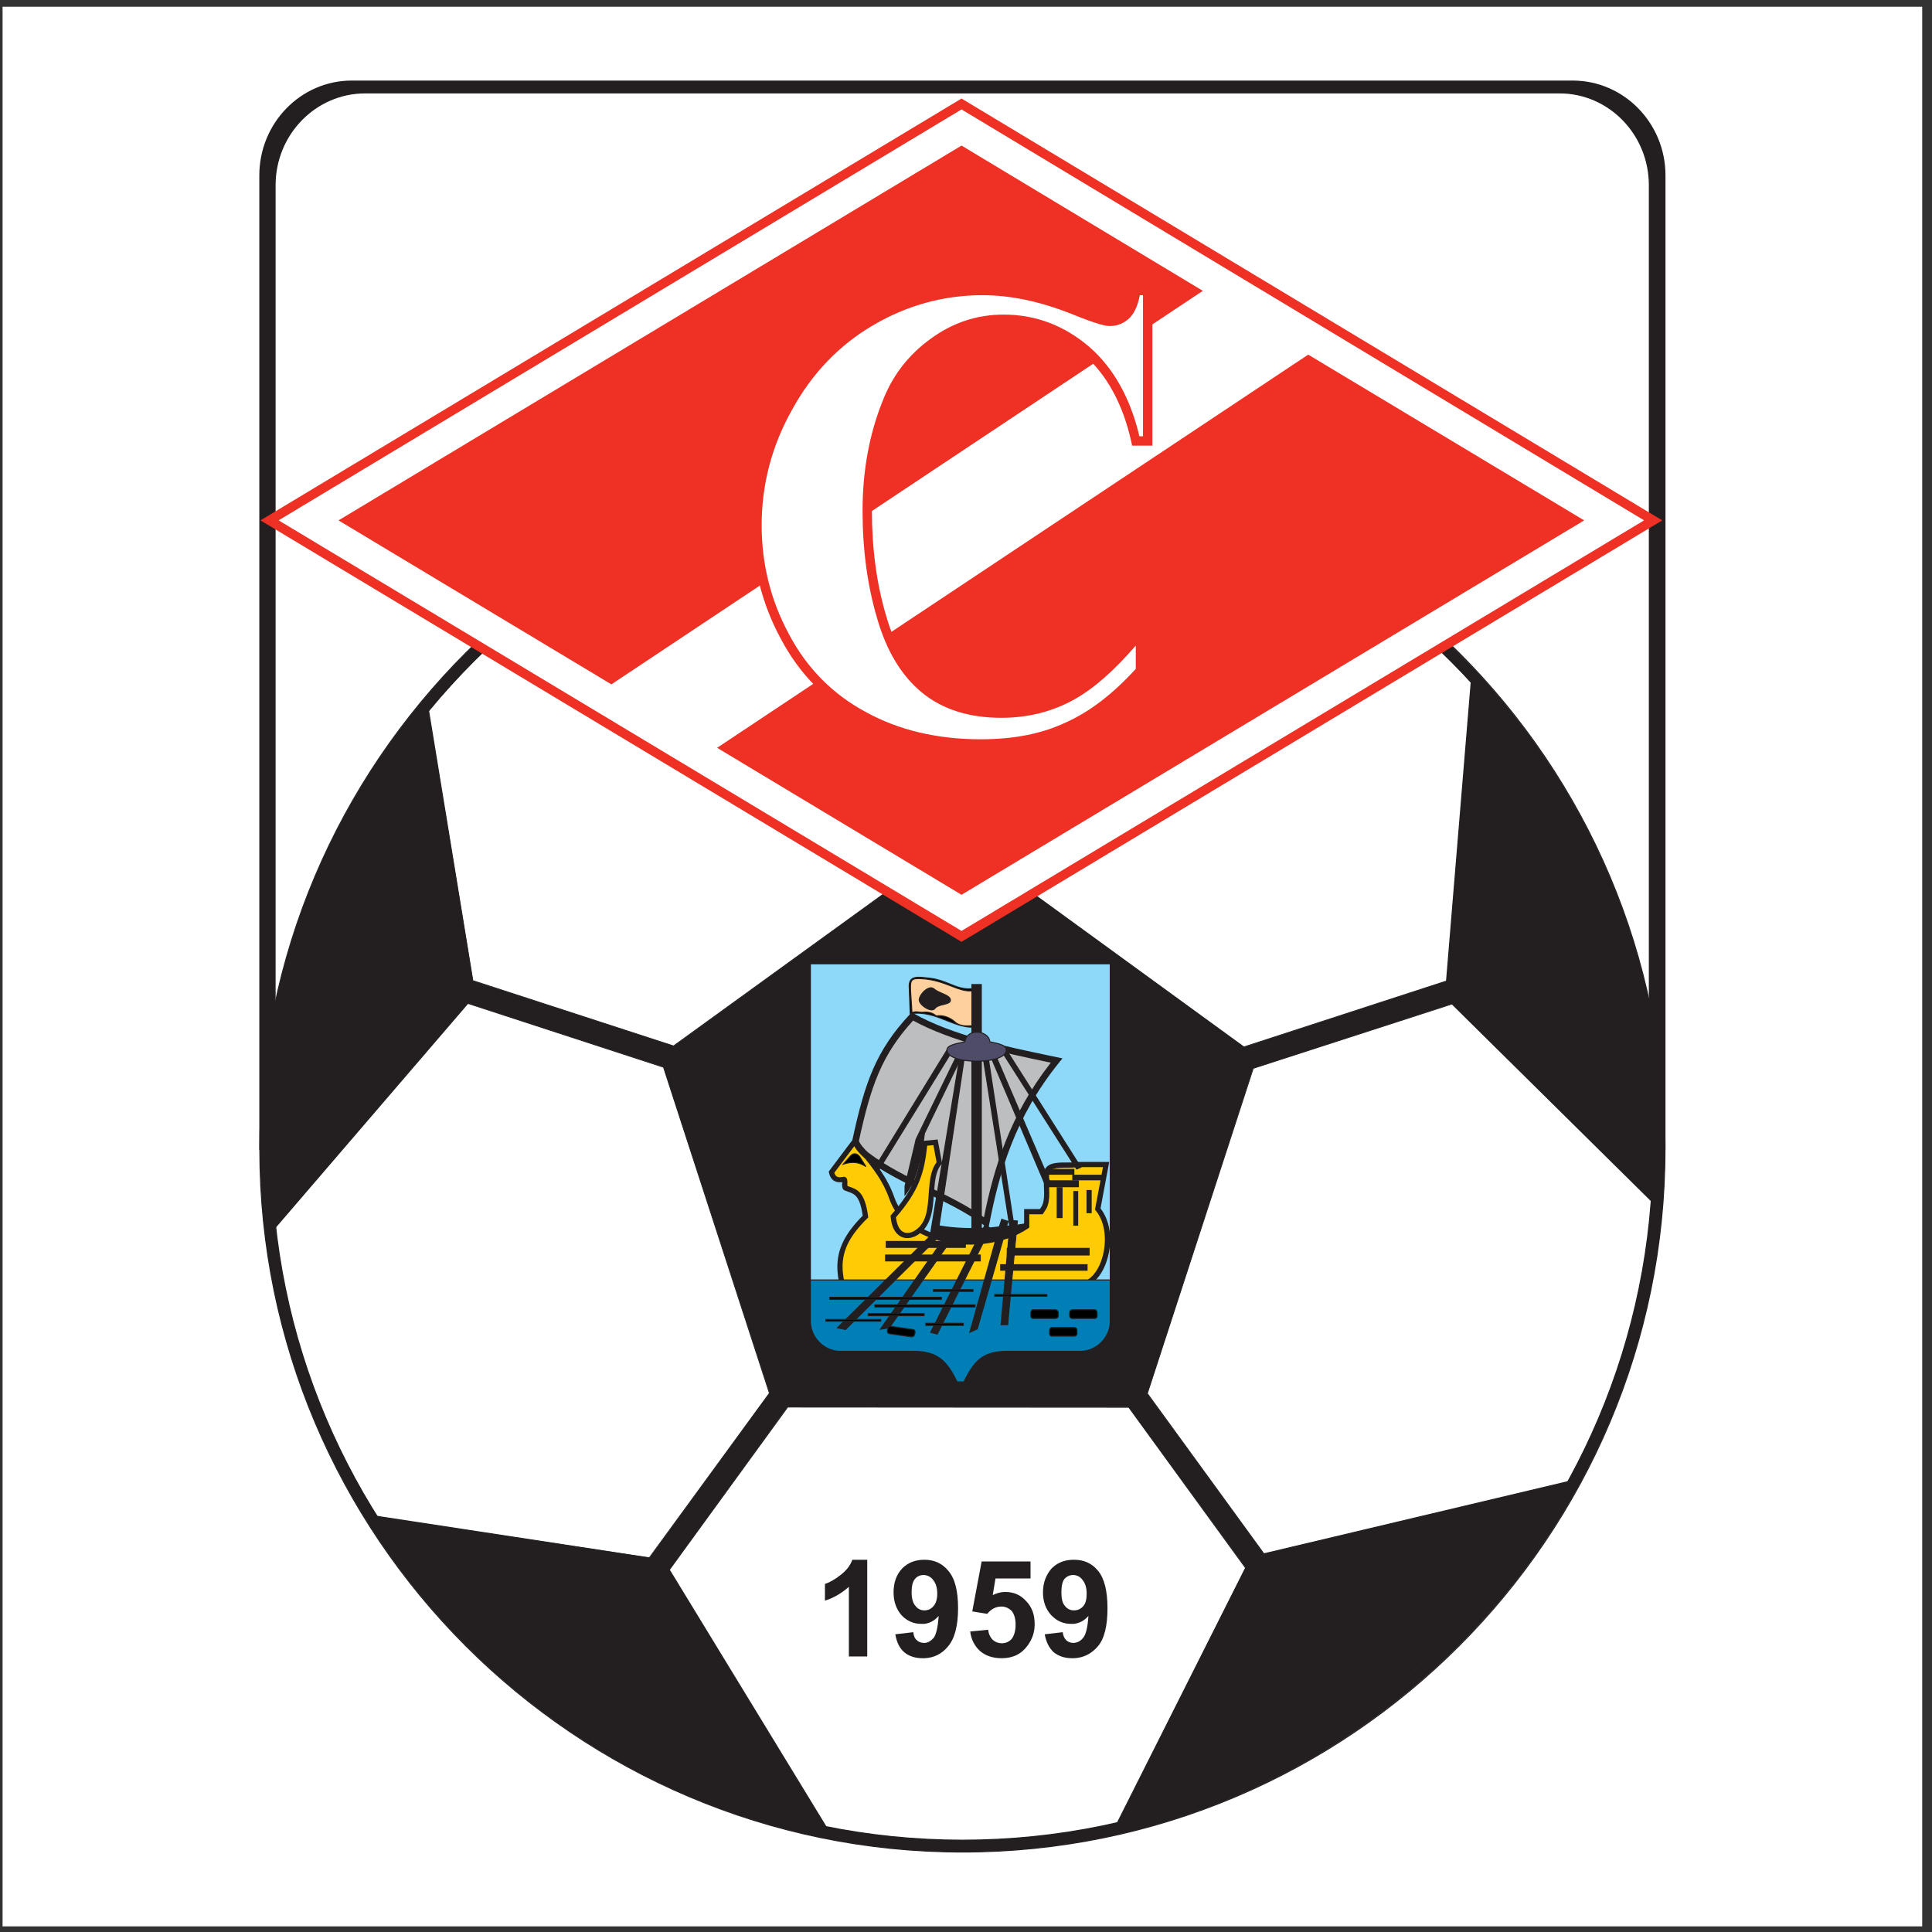<?xml version="1.0" encoding="UTF-8"?>
<svg xmlns="http://www.w3.org/2000/svg" xmlns:xlink="http://www.w3.org/1999/xlink" width="194pt" height="194pt" viewBox="0 0 194 194" version="1.1">
<rect x="0" y="0" width="194" height="194" fill="#333333" stroke="none"/>
<g id="surface1">
<path style=" stroke:none;fill-rule:evenodd;fill:rgb(100%,100%,100%);fill-opacity:1;" d="M 0.258 0.676 L 193.016 0.676 L 193.016 193.434 L 0.258 193.434 L 0.258 0.676 "/>
<path style=" stroke:none;fill-rule:evenodd;fill:rgb(13.699%,12.199%,12.5%);fill-opacity:1;" d="M 157.926 8.09 L 35.316 8.09 C 30.199 8.09 26.039 12.363 26.039 17.613 L 26.039 115.453 L 167.238 115.453 L 167.238 17.613 C 167.238 12.363 163.059 8.09 157.926 8.09 "/>
<path style=" stroke:none;fill-rule:evenodd;fill:rgb(100%,100%,100%);fill-opacity:1;" d="M 165.621 18.586 C 165.621 13.469 161.547 9.328 156.602 9.328 L 36.672 9.328 C 31.695 9.328 27.621 13.469 27.621 18.586 L 27.621 114.254 L 165.621 114.254 L 165.621 18.586 "/>
<path style=" stroke:none;fill-rule:evenodd;fill:rgb(13.699%,12.199%,12.5%);fill-opacity:1;" d="M 36.672 9.273 C 31.652 9.273 27.57 13.453 27.57 18.586 L 27.57 114.305 L 165.672 114.305 L 165.672 18.586 C 165.672 13.453 161.605 9.273 156.602 9.273 Z M 27.676 18.586 C 27.676 13.512 31.711 9.379 36.672 9.379 L 156.602 9.379 C 161.547 9.379 165.566 13.512 165.566 18.586 C 165.566 18.586 165.566 114.094 165.566 114.199 C 165.461 114.199 27.781 114.199 27.676 114.199 C 27.676 114.094 27.676 18.586 27.676 18.586 "/>
<path style=" stroke:none;fill-rule:evenodd;fill:rgb(13.699%,12.199%,12.5%);fill-opacity:1;" d="M 96.656 185.965 C 135.473 185.965 167.188 154.254 167.188 115.402 C 167.188 76.551 135.473 44.871 96.656 44.871 C 57.77 44.871 26.09 76.551 26.09 115.402 C 26.09 154.254 57.77 185.965 96.656 185.965 "/>
<path style=" stroke:none;fill-rule:evenodd;fill:rgb(13.699%,12.199%,12.5%);fill-opacity:1;" d="M 26.039 115.402 C 26.039 154.34 57.719 186.02 96.656 186.02 C 135.574 186.02 167.238 154.34 167.238 115.402 C 167.238 76.48 135.574 44.82 96.656 44.82 C 57.719 44.82 26.039 76.48 26.039 115.402 Z M 26.141 115.402 C 26.141 76.539 57.773 44.922 96.656 44.922 C 135.516 44.922 167.133 76.539 167.133 115.402 C 167.133 154.281 135.516 185.914 96.656 185.914 C 57.773 185.914 26.141 154.281 26.141 115.402 "/>
<path style=" stroke:none;fill-rule:evenodd;fill:rgb(100%,100%,100%);fill-opacity:1;" d="M 96.656 184.781 C 134.844 184.781 166.004 153.625 166.004 115.402 C 166.004 77.211 134.844 46.02 96.656 46.02 C 58.43 46.02 27.238 77.211 27.238 115.402 C 27.238 153.625 58.43 184.781 96.656 184.781 "/>
<path style=" stroke:none;fill-rule:evenodd;fill:rgb(13.699%,12.199%,12.5%);fill-opacity:1;" d="M 27.188 115.402 C 27.188 153.688 58.352 184.836 96.656 184.836 C 134.922 184.836 166.055 153.688 166.055 115.402 C 166.055 77.117 134.922 45.969 96.656 45.969 C 58.352 45.969 27.188 77.117 27.188 115.402 Z M 27.293 115.402 C 27.293 77.172 58.406 46.07 96.656 46.07 C 134.863 46.07 165.949 77.172 165.949 115.402 C 165.949 153.629 134.863 184.73 96.656 184.73 C 58.406 184.73 27.293 153.629 27.293 115.402 "/>
<path style=" stroke:none;fill-rule:evenodd;fill:rgb(13.699%,12.199%,12.5%);fill-opacity:1;" d="M 107.828 166.508 L 107.828 164.973 C 108.215 164.941 108.527 164.766 108.77 164.453 C 109.051 164.105 109.223 163.375 109.293 162.262 C 108.91 162.711 108.422 162.988 107.828 163.059 L 107.828 161.703 L 107.863 161.703 C 108.215 161.703 108.527 161.562 108.77 161.285 C 109.016 161.008 109.117 160.59 109.117 160.031 C 109.117 159.441 108.98 158.988 108.699 158.641 C 108.457 158.324 108.18 158.188 107.828 158.152 L 107.828 156.621 C 108.84 156.621 109.641 156.969 110.266 157.734 C 110.895 158.5 111.207 159.754 111.207 161.492 C 111.207 163.27 110.895 164.559 110.23 165.324 C 109.605 166.055 108.805 166.473 107.828 166.508 Z M 107.828 156.621 L 107.828 158.152 C 107.828 158.152 107.797 158.152 107.762 158.152 C 107.41 158.152 107.133 158.289 106.891 158.535 C 106.68 158.812 106.578 159.266 106.578 159.891 C 106.578 160.52 106.68 160.973 106.926 161.25 C 107.168 161.562 107.48 161.703 107.828 161.703 L 107.828 163.059 C 107.762 163.059 107.656 163.059 107.551 163.059 C 106.785 163.059 106.125 162.781 105.566 162.191 C 105.012 161.598 104.73 160.832 104.73 159.891 C 104.73 158.918 105.047 158.117 105.602 157.488 C 106.195 156.898 106.926 156.621 107.828 156.621 Z M 107.828 164.973 L 107.828 166.508 C 107.797 166.508 107.727 166.508 107.656 166.508 C 106.891 166.508 106.297 166.297 105.812 165.914 C 105.359 165.496 105.047 164.906 104.906 164.105 L 106.715 163.895 C 106.75 164.277 106.891 164.523 107.062 164.695 C 107.238 164.871 107.48 164.973 107.797 164.973 Z M 92.824 166.508 L 92.824 164.973 C 93.176 164.973 93.488 164.766 93.766 164.453 C 94.008 164.105 94.184 163.375 94.254 162.262 C 93.871 162.711 93.383 162.988 92.824 163.059 L 92.824 161.703 C 93.207 161.703 93.488 161.562 93.73 161.285 C 93.977 161.008 94.113 160.59 94.113 160.031 C 94.113 159.441 93.977 158.988 93.695 158.641 C 93.453 158.324 93.141 158.188 92.824 158.152 L 92.824 156.621 C 93.801 156.621 94.602 156.969 95.227 157.734 C 95.891 158.5 96.203 159.754 96.203 161.492 C 96.203 163.27 95.855 164.559 95.191 165.324 C 94.602 166.055 93.801 166.473 92.824 166.508 Z M 97.422 163.824 L 99.23 163.652 C 99.266 164.07 99.441 164.418 99.684 164.66 C 99.961 164.906 100.277 165.008 100.59 165.008 C 100.973 165.008 101.32 164.871 101.598 164.559 C 101.844 164.207 101.98 163.758 101.98 163.129 C 101.98 162.539 101.844 162.086 101.598 161.773 C 101.32 161.492 100.973 161.32 100.555 161.32 C 99.996 161.32 99.543 161.562 99.129 162.051 L 97.629 161.809 L 98.57 156.793 L 103.48 156.793 L 103.48 158.5 L 99.961 158.5 L 99.684 160.172 C 100.102 159.961 100.52 159.855 100.938 159.855 C 101.773 159.855 102.469 160.137 103.027 160.762 C 103.617 161.355 103.895 162.121 103.895 163.094 C 103.895 163.895 103.652 164.594 103.199 165.219 C 102.574 166.09 101.703 166.508 100.59 166.508 C 99.684 166.508 98.953 166.262 98.395 165.773 C 97.875 165.289 97.527 164.66 97.422 163.824 Z M 87.082 166.332 L 85.238 166.332 L 85.238 159.336 C 84.539 159.961 83.738 160.449 82.836 160.727 L 82.836 159.055 C 83.32 158.883 83.844 158.602 84.402 158.152 C 84.992 157.699 85.375 157.211 85.586 156.621 L 87.082 156.621 Z M 92.824 156.621 L 92.824 158.152 C 92.789 158.152 92.758 158.152 92.723 158.152 C 92.406 158.152 92.094 158.289 91.887 158.535 C 91.641 158.812 91.539 159.266 91.539 159.891 C 91.539 160.52 91.676 160.973 91.922 161.25 C 92.164 161.562 92.441 161.703 92.824 161.703 L 92.824 163.059 C 92.723 163.059 92.617 163.059 92.512 163.059 C 91.746 163.059 91.086 162.781 90.527 162.191 C 90.008 161.598 89.727 160.832 89.727 159.891 C 89.727 158.918 90.008 158.117 90.598 157.488 C 91.191 156.898 91.922 156.621 92.824 156.621 Z M 92.824 164.973 L 92.824 166.508 C 92.758 166.508 92.688 166.508 92.652 166.508 C 91.887 166.508 91.262 166.297 90.805 165.914 C 90.32 165.496 90.039 164.906 89.902 164.105 L 91.711 163.895 C 91.746 164.277 91.852 164.523 92.059 164.695 C 92.234 164.871 92.477 164.973 92.789 164.973 C 92.789 164.973 92.789 164.973 92.824 164.973 "/>
<path style=" stroke:none;fill-rule:evenodd;fill:rgb(13.699%,12.199%,12.5%);fill-opacity:1;" d="M 165.828 120.59 C 165.934 118.883 166.004 117.141 166.004 115.402 C 166.004 97.402 159.074 80.938 147.727 68.578 L 145.254 98.516 L 124.922 105.133 L 96.273 84.312 L 67.656 105.027 L 47.5 98.48 L 43.043 71.434 C 33.156 83.445 27.238 98.727 27.238 115.402 C 27.238 118.047 27.379 120.621 27.691 123.199 L 46.977 100.746 L 66.613 107.152 L 77.266 139.875 L 65.219 156.41 L 37.891 152.27 C 47.883 168.074 64.035 179.629 82.938 183.426 L 67.203 157.629 L 79.074 141.301 L 113.328 141.301 L 125.062 157.418 L 112.215 183.008 C 131.641 178.516 148.004 165.809 157.402 148.785 L 126.906 156.027 L 115.211 139.945 L 125.828 107.289 L 145.777 100.816 L 165.828 120.59 "/>
<path style=" stroke:none;fill-rule:evenodd;fill:rgb(13.699%,12.199%,12.5%);fill-opacity:1;" d="M 147.672 68.574 C 147.672 68.574 145.211 98.41 145.203 98.477 C 145.141 98.5 124.906 105.082 124.906 105.082 L 96.273 84.25 L 67.625 104.984 L 47.516 98.434 L 43.078 71.312 L 43.004 71.398 C 32.656 83.969 27.188 99.188 27.188 115.402 C 27.188 118.148 27.336 120.699 27.641 123.207 L 27.652 123.324 C 27.652 123.324 46.949 100.859 46.996 100.805 C 47.059 100.828 66.594 107.199 66.594 107.199 L 77.215 139.891 L 65.176 156.379 L 37.785 152.199 L 37.848 152.297 C 48.031 168.406 64.461 179.77 82.93 183.477 L 83.047 183.5 C 83.047 183.5 67.301 157.691 67.266 157.633 C 67.309 157.574 79.117 141.332 79.117 141.332 L 113.328 141.355 L 125.02 157.449 L 112.121 183.082 L 112.23 183.059 C 131.395 178.629 147.879 166.145 157.449 148.812 L 157.508 148.711 C 157.508 148.711 126.996 155.953 126.93 155.969 C 126.891 155.914 115.254 139.914 115.254 139.914 L 125.879 107.305 L 145.793 100.863 L 165.871 120.707 L 165.879 120.594 C 165.996 118.68 166.055 116.98 166.055 115.402 C 166.055 98.027 159.559 81.387 147.762 68.543 L 147.684 68.453 Z M 145.27 98.566 L 145.305 98.555 C 145.305 98.555 147.746 68.949 147.77 68.703 C 159.492 81.516 165.949 98.094 165.949 115.402 C 165.949 116.945 165.895 118.609 165.781 120.469 C 165.617 120.305 145.812 100.777 145.812 100.777 L 125.812 107.238 L 115.16 139.93 L 126.887 156.086 C 126.887 156.086 157.059 148.922 157.297 148.867 C 147.75 166.086 131.367 178.492 112.316 182.926 C 112.418 182.723 125.109 157.445 125.109 157.445 L 113.371 141.273 L 79.074 141.25 L 67.141 157.629 C 67.141 157.629 82.703 183.137 82.832 183.348 C 64.48 179.629 48.152 168.336 38 152.34 C 38.234 152.371 65.211 156.461 65.211 156.461 L 77.309 139.906 L 66.66 107.137 L 46.961 100.684 C 46.961 100.684 27.891 122.887 27.73 123.07 C 27.438 120.609 27.293 118.098 27.293 115.402 C 27.293 99.25 32.727 84.094 43.012 71.559 C 43.051 71.789 47.449 98.492 47.449 98.492 L 67.641 105.078 C 67.641 105.078 96.211 84.422 96.273 84.379 C 96.332 84.422 124.891 105.172 124.891 105.172 L 145.27 98.566 "/>
<path style=" stroke:none;fill-rule:evenodd;fill:rgb(100%,100%,100%);fill-opacity:1;" d="M 96.551 10.441 L 27.066 52.254 L 96.551 94.027 L 166.004 52.254 L 96.551 10.441 "/>
<path style=" stroke:none;fill-rule:evenodd;fill:rgb(93.3%,19.199%,14.099%);fill-opacity:1;" d="M 96.309 10.039 L 26.152 52.254 L 96.551 94.574 L 166.914 52.254 L 96.551 9.895 Z M 96.551 10.988 C 97.027 11.277 163.781 51.465 165.09 52.25 C 163.781 53.039 97.027 93.191 96.551 93.477 C 96.074 93.191 29.285 53.039 27.977 52.25 C 29.285 51.465 96.074 11.277 96.551 10.988 "/>
<path style=" stroke:none;fill-rule:evenodd;fill:rgb(93.3%,19.199%,14.099%);fill-opacity:1;" d="M 96.551 14.617 L 33.992 52.254 L 61.391 68.719 L 120.781 29.203 L 96.551 14.617 "/>
<path style=" stroke:none;fill-rule:evenodd;fill:rgb(93.3%,19.199%,14.099%);fill-opacity:1;" d="M 159.074 52.254 L 131.363 35.609 L 72.008 75.09 L 96.551 89.848 L 159.074 52.254 "/>
<path style=" stroke:none;fill-rule:evenodd;fill:rgb(100%,100%,100%);fill-opacity:1;" d="M 115.246 29.172 L 115.246 44.281 L 114.062 44.281 C 113.191 40.344 111.52 37.316 109.082 35.191 C 106.645 33.105 103.895 32.059 100.797 32.059 C 98.223 32.059 95.891 32.824 93.73 34.391 C 91.574 35.961 90.008 37.977 89.031 40.52 C 87.742 43.758 87.082 47.344 87.082 51.277 C 87.082 55.176 87.57 58.727 88.508 61.895 C 89.414 65.098 90.875 67.535 92.859 69.172 C 94.844 70.805 97.422 71.605 100.555 71.605 C 103.129 71.605 105.531 71.016 107.691 69.797 C 109.848 68.578 112.113 66.523 114.516 63.566 L 114.516 67.359 C 112.18 69.938 109.781 71.816 107.238 72.965 C 104.73 74.148 101.809 74.703 98.465 74.703 C 94.078 74.703 90.145 73.801 86.734 71.922 C 83.285 70.074 80.641 67.395 78.797 63.879 C 76.918 60.398 76.012 56.672 76.012 52.738 C 76.012 48.598 77.02 44.66 79.109 40.938 C 81.164 37.176 83.949 34.289 87.465 32.234 C 90.98 30.18 94.707 29.172 98.641 29.172 C 101.562 29.172 104.629 29.832 107.863 31.117 C 109.746 31.887 110.93 32.27 111.449 32.27 C 112.113 32.27 112.672 32.023 113.156 31.535 C 113.609 31.016 113.922 30.25 114.062 29.172 L 115.246 29.172 "/>
<path style=" stroke:none;fill-rule:evenodd;fill:rgb(93.3%,19.199%,14.099%);fill-opacity:1;" d="M 115.246 28.699 L 113.648 28.699 L 113.594 29.109 C 113.473 30.047 113.207 30.762 112.801 31.23 C 112.418 31.609 111.984 31.797 111.449 31.797 C 111.145 31.797 110.305 31.605 108.043 30.684 C 104.688 29.348 101.609 28.699 98.641 28.699 C 94.621 28.699 90.781 29.754 87.227 31.828 C 83.645 33.922 80.773 36.91 78.699 40.711 C 76.605 44.445 75.543 48.492 75.543 52.738 C 75.543 56.785 76.496 60.609 78.383 64.102 C 80.262 67.68 82.996 70.453 86.512 72.336 C 89.93 74.219 93.953 75.176 98.465 75.176 C 101.961 75.176 104.895 74.59 107.438 73.391 C 110 72.23 112.43 70.363 114.863 67.676 L 114.984 67.539 L 114.984 62.242 L 114.148 63.27 C 111.82 66.137 109.57 68.195 107.461 69.387 C 105.402 70.547 103.078 71.137 100.555 71.137 C 97.523 71.137 95.035 70.355 93.16 68.809 C 91.25 67.23 89.836 64.863 88.961 61.766 C 88.027 58.613 87.551 55.086 87.551 51.277 C 87.551 47.449 88.195 43.891 89.469 40.691 C 90.406 38.242 91.891 36.309 94.008 34.773 C 96.086 33.262 98.309 32.531 100.797 32.531 C 103.797 32.531 106.406 33.52 108.777 35.551 C 111.137 37.605 112.762 40.578 113.602 44.379 L 113.684 44.75 L 115.715 44.75 L 115.715 28.699 Z M 114.773 29.641 C 114.773 30.496 114.773 42.953 114.773 43.809 C 114.602 43.809 114.566 43.809 114.414 43.809 C 113.504 39.988 111.828 36.961 109.391 34.84 C 106.879 32.684 103.984 31.59 100.797 31.59 C 98.102 31.59 95.699 32.383 93.457 34.012 C 91.188 35.656 89.598 37.73 88.594 40.352 C 87.277 43.652 86.613 47.328 86.613 51.277 C 86.613 55.176 87.098 58.793 88.059 62.027 C 88.984 65.305 90.5 67.832 92.562 69.531 C 94.609 71.223 97.297 72.078 100.555 72.078 C 103.242 72.078 105.723 71.449 107.922 70.207 C 109.906 69.086 111.922 67.289 114.047 64.824 C 114.047 65.867 114.047 66.945 114.047 67.168 C 111.742 69.688 109.449 71.449 107.047 72.535 C 104.621 73.68 101.816 74.234 98.465 74.234 C 94.113 74.234 90.242 73.316 86.961 71.508 C 83.609 69.715 81.004 67.074 79.211 63.66 C 77.398 60.301 76.48 56.629 76.48 52.738 C 76.48 48.656 77.504 44.762 79.52 41.168 C 81.516 37.512 84.27 34.645 87.703 32.641 C 91.109 30.648 94.789 29.641 98.641 29.641 C 101.488 29.641 104.449 30.266 107.691 31.559 C 110.262 32.605 111.051 32.738 111.449 32.738 C 112.227 32.738 112.914 32.445 113.488 31.871 C 113.977 31.309 114.281 30.574 114.453 29.641 C 114.598 29.641 114.621 29.641 114.773 29.641 "/>
<path style=" stroke:none;fill-rule:evenodd;fill:rgb(55.699%,84.698%,97.299%);fill-opacity:1;" d="M 84.402 135.699 L 91.781 135.699 C 94.078 135.699 95.055 136.602 96.098 138.762 L 96.793 138.762 C 97.84 136.602 98.777 135.699 101.074 135.699 L 108.457 135.699 C 110.129 135.699 111.484 134.305 111.484 132.668 L 111.484 96.777 L 81.371 96.777 L 81.371 132.668 C 81.371 134.305 82.73 135.699 84.402 135.699 "/>
<path style=" stroke:none;fill-rule:evenodd;fill:rgb(13.699%,12.199%,12.5%);fill-opacity:1;" d="M 111.484 96.723 L 81.32 96.723 L 81.32 132.668 C 81.32 134.34 82.73 135.75 84.402 135.75 L 91.781 135.75 C 94.148 135.75 95.078 136.77 96.051 138.781 L 96.066 138.812 L 96.828 138.812 L 96.84 138.781 C 97.836 136.727 98.723 135.75 101.074 135.75 L 108.457 135.75 C 110.129 135.75 111.539 134.34 111.539 132.668 L 111.539 96.723 Z M 96.445 96.828 C 96.445 96.828 111.328 96.828 111.434 96.828 C 111.434 96.934 111.434 132.668 111.434 132.668 C 111.434 134.281 110.07 135.645 108.457 135.645 L 101.074 135.645 C 98.68 135.645 97.77 136.637 96.762 138.707 C 96.711 138.707 96.184 138.707 96.129 138.707 C 95.145 136.68 94.191 135.645 91.781 135.645 L 84.402 135.645 C 82.789 135.645 81.426 134.281 81.426 132.668 C 81.426 132.668 81.426 96.934 81.426 96.828 C 81.527 96.828 96.445 96.828 96.445 96.828 "/>
<path style=" stroke:none;fill-rule:evenodd;fill:rgb(100%,79.599%,1.599%);fill-opacity:1;" d="M 84.574 129.012 L 108.387 129.012 C 110.895 128.977 112.25 123.828 110.23 121.391 L 111.066 116.934 L 108.109 116.934 C 107.273 117.141 105.184 116.621 105.078 117.84 C 104.977 119.023 105.324 120.309 104.836 121.25 C 104.766 121.391 104.664 121.527 104.559 121.668 L 103.094 121.668 L 103.094 123.129 C 99.129 125.844 91.262 125.184 89.555 120.309 C 88.719 117.906 87.188 116.41 85.828 114.602 L 83.496 117.699 C 83.602 118.152 83.809 118.605 84.68 118.43 C 84.992 118.324 84.68 119.195 84.922 119.301 C 85.758 119.648 86.559 119.543 86.906 122.156 C 84.68 124.348 83.914 126.227 84.574 129.012 "/>
<path style=" stroke:none;fill-rule:evenodd;fill:rgb(13.699%,12.199%,12.5%);fill-opacity:1;" d="M 85.621 114.441 L 83.215 117.641 L 83.242 117.758 C 83.305 118.035 83.504 118.832 84.566 118.703 C 84.566 118.758 84.566 118.812 84.566 118.812 C 84.562 118.867 84.559 118.926 84.559 118.984 C 84.559 119.211 84.598 119.445 84.82 119.539 C 84.824 119.543 85.168 119.668 85.168 119.668 C 85.824 119.898 86.344 120.09 86.629 122.074 C 84.891 123.82 84.082 125.375 84.082 127.211 C 84.082 127.797 84.164 128.414 84.32 129.074 L 84.367 129.273 L 108.387 129.273 C 109.387 129.262 110.293 128.527 110.875 127.266 C 111.25 126.453 111.477 125.457 111.477 124.457 C 111.477 123.332 111.18 122.207 110.508 121.336 C 110.543 121.141 111.383 116.672 111.383 116.672 L 108.078 116.672 L 108.047 116.68 C 107.832 116.734 107.488 116.73 107.129 116.73 C 106.191 116.723 104.914 116.719 104.82 117.816 L 104.82 119.125 C 104.832 119.367 104.844 119.605 104.844 119.836 C 104.844 120.316 104.797 120.762 104.605 121.129 C 104.602 121.133 104.492 121.293 104.418 121.406 C 104.191 121.406 102.836 121.406 102.836 121.406 C 102.836 121.406 102.836 122.73 102.836 122.977 C 100.523 124.496 96.906 124.898 93.977 123.938 C 91.879 123.246 90.398 121.93 89.801 120.223 C 89.141 118.332 88.047 116.969 86.988 115.652 L 85.828 114.176 Z M 85.832 115.027 C 86.09 115.355 86.582 115.98 86.582 115.98 C 87.66 117.32 88.68 118.59 89.305 120.395 C 89.961 122.258 91.559 123.691 93.816 124.434 C 96.934 125.457 100.812 125.008 103.242 123.344 L 103.355 123.266 C 103.355 123.266 103.355 122.281 103.355 121.93 C 103.711 121.93 104.699 121.93 104.699 121.93 L 105.07 121.367 C 105.309 120.906 105.363 120.375 105.363 119.832 C 105.363 119.586 105.355 119.344 105.344 119.098 L 105.34 117.863 C 105.391 117.285 106.109 117.246 107.121 117.25 C 107.496 117.254 107.844 117.25 108.117 117.195 C 108.129 117.195 110.254 117.195 110.754 117.195 C 110.652 117.73 109.953 121.461 109.953 121.461 L 110.031 121.555 C 110.676 122.336 110.945 123.398 110.945 124.461 C 110.945 125.387 110.738 126.312 110.402 127.047 C 109.906 128.117 109.172 128.742 108.383 128.754 C 108.383 128.754 85.219 128.754 84.793 128.754 C 84.676 128.207 84.605 127.691 84.605 127.203 C 84.605 125.473 85.371 124.035 87.09 122.34 L 87.184 122.25 L 87.168 122.121 C 86.844 119.695 86.078 119.434 85.34 119.176 C 85.34 119.176 85.176 119.117 85.094 119.086 C 85.09 119.031 85.086 118.836 85.086 118.836 C 85.09 118.777 85.09 118.723 85.09 118.668 C 85.09 118.488 85.066 118.328 84.934 118.227 C 84.879 118.188 84.762 118.129 84.598 118.184 C 84.027 118.293 83.871 118.074 83.781 117.754 C 83.914 117.578 85.504 115.465 85.832 115.027 "/>
<path style=" stroke:none;fill-rule:evenodd;fill:rgb(0%,49.799%,71.399%);fill-opacity:1;" d="M 84.402 135.699 L 91.781 135.699 C 94.078 135.699 95.055 136.602 96.098 138.762 L 96.793 138.762 C 97.84 136.602 98.777 135.699 101.074 135.699 L 108.457 135.699 C 110.129 135.699 111.484 134.305 111.484 132.668 L 111.484 128.527 L 81.371 128.527 L 81.371 132.668 C 81.371 134.305 82.73 135.699 84.402 135.699 "/>
<path style=" stroke:none;fill-rule:evenodd;fill:rgb(13.699%,12.199%,12.5%);fill-opacity:1;" d="M 111.484 128.473 L 81.32 128.473 L 81.32 132.668 C 81.32 134.34 82.73 135.75 84.402 135.75 L 91.781 135.75 C 94.148 135.75 95.078 136.77 96.051 138.781 L 96.066 138.812 L 96.828 138.812 L 96.84 138.781 C 97.836 136.727 98.723 135.75 101.074 135.75 L 108.457 135.75 C 110.129 135.75 111.539 134.34 111.539 132.668 L 111.539 128.473 Z M 111.434 128.578 C 111.434 128.68 111.434 132.668 111.434 132.668 C 111.434 134.281 110.07 135.645 108.457 135.645 L 101.074 135.645 C 98.68 135.645 97.77 136.637 96.762 138.707 C 96.711 138.707 96.184 138.707 96.129 138.707 C 95.145 136.68 94.191 135.645 91.781 135.645 L 84.402 135.645 C 82.789 135.645 81.426 134.281 81.426 132.668 C 81.426 132.668 81.426 128.68 81.426 128.578 C 81.527 128.578 111.328 128.578 111.434 128.578 "/>
<path style=" stroke:none;fill-rule:evenodd;fill:rgb(13.699%,12.199%,12.5%);fill-opacity:1;" d="M 88.996 125.254 L 96.934 125.254 L 96.934 124.66 L 88.996 124.66 L 88.996 125.254 "/>
<path style=" stroke:none;fill-rule:evenodd;fill:rgb(13.699%,12.199%,12.5%);fill-opacity:1;" d="M 96.934 124.609 L 88.945 124.609 L 88.945 125.305 L 96.984 125.305 L 96.984 124.609 Z M 96.883 124.715 C 96.883 124.793 96.883 125.121 96.883 125.203 C 96.777 125.203 89.152 125.203 89.047 125.203 C 89.047 125.121 89.047 124.793 89.047 124.715 C 89.152 124.715 96.777 124.715 96.883 124.715 "/>
<path style=" stroke:none;fill-rule:evenodd;fill:rgb(13.699%,12.199%,12.5%);fill-opacity:1;" d="M 88.926 126.609 L 98.43 126.609 L 98.43 126.02 L 88.926 126.02 L 88.926 126.609 "/>
<path style=" stroke:none;fill-rule:evenodd;fill:rgb(13.699%,12.199%,12.5%);fill-opacity:1;" d="M 98.43 125.969 L 88.875 125.969 L 88.875 126.664 L 98.484 126.664 L 98.484 125.969 Z M 98.379 126.07 C 98.379 126.148 98.379 126.48 98.379 126.559 C 98.277 126.559 89.082 126.559 88.98 126.559 C 88.98 126.48 88.98 126.148 88.98 126.07 C 89.082 126.07 98.277 126.07 98.379 126.07 "/>
<path style=" stroke:none;fill-rule:evenodd;fill:rgb(13.699%,12.199%,12.5%);fill-opacity:1;" d="M 100.484 127.551 L 109.152 127.551 L 109.152 126.992 L 100.484 126.992 L 100.484 127.551 "/>
<path style=" stroke:none;fill-rule:evenodd;fill:rgb(13.699%,12.199%,12.5%);fill-opacity:1;" d="M 109.152 126.941 L 100.434 126.941 L 100.434 127.602 L 109.207 127.602 L 109.207 126.941 Z M 109.102 127.047 C 109.102 127.121 109.102 127.422 109.102 127.5 C 108.996 127.5 100.641 127.5 100.535 127.5 C 100.535 127.422 100.535 127.121 100.535 127.047 C 100.641 127.047 108.996 127.047 109.102 127.047 "/>
<path style=" stroke:none;fill-rule:evenodd;fill:rgb(13.699%,12.199%,12.5%);fill-opacity:1;" d="M 101.145 126.02 L 109.363 126.02 L 109.363 125.359 L 101.145 125.359 L 101.145 126.02 "/>
<path style=" stroke:none;fill-rule:evenodd;fill:rgb(13.699%,12.199%,12.5%);fill-opacity:1;" d="M 109.363 125.305 L 101.094 125.305 L 101.094 126.07 L 109.414 126.07 L 109.414 125.305 Z M 109.309 125.41 C 109.309 125.492 109.309 125.887 109.309 125.969 C 109.207 125.969 101.301 125.969 101.199 125.969 C 101.199 125.887 101.199 125.492 101.199 125.41 C 101.301 125.41 109.207 125.41 109.309 125.41 "/>
<path style=" stroke:none;fill-rule:evenodd;fill:rgb(13.699%,12.199%,12.5%);fill-opacity:1;" d="M 105.219 119.16 L 108.281 119.16 L 108.281 118.57 L 105.219 118.57 L 105.219 119.16 "/>
<path style=" stroke:none;fill-rule:evenodd;fill:rgb(13.699%,12.199%,12.5%);fill-opacity:1;" d="M 108.281 118.516 L 105.164 118.516 L 105.164 119.215 L 108.336 119.215 L 108.336 118.516 Z M 108.23 118.621 C 108.23 118.699 108.23 119.031 108.23 119.109 C 108.133 119.109 105.371 119.109 105.27 119.109 C 105.27 119.031 105.27 118.699 105.27 118.621 C 105.371 118.621 108.133 118.621 108.23 118.621 "/>
<path style=" stroke:none;fill-rule:evenodd;fill:rgb(13.699%,12.199%,12.5%);fill-opacity:1;" d="M 110.613 118.465 L 107.727 118.465 L 107.727 118.012 L 110.613 118.012 L 110.613 118.465 "/>
<path style=" stroke:none;fill-rule:evenodd;fill:rgb(13.699%,12.199%,12.5%);fill-opacity:1;" d="M 110.613 117.961 L 107.672 117.961 L 107.672 118.52 L 110.668 118.52 L 110.668 117.961 Z M 110.562 118.066 C 110.562 118.137 110.562 118.344 110.562 118.414 C 110.465 118.414 107.879 118.414 107.777 118.414 C 107.777 118.344 107.777 118.137 107.777 118.066 C 107.879 118.066 110.465 118.066 110.562 118.066 "/>
<path style=" stroke:none;fill-rule:evenodd;fill:rgb(13.699%,12.199%,12.5%);fill-opacity:1;" d="M 105.012 117.906 L 107.828 117.906 L 107.828 117.422 L 105.012 117.422 L 105.012 117.906 "/>
<path style=" stroke:none;fill-rule:evenodd;fill:rgb(13.699%,12.199%,12.5%);fill-opacity:1;" d="M 107.828 117.367 L 104.957 117.367 L 104.957 117.961 L 107.883 117.961 L 107.883 117.367 Z M 107.777 117.473 C 107.777 117.547 107.777 117.781 107.777 117.855 C 107.68 117.855 105.16 117.855 105.062 117.855 C 105.062 117.781 105.062 117.547 105.062 117.473 C 105.16 117.473 107.68 117.473 107.777 117.473 "/>
<path style=" stroke:none;fill-rule:evenodd;fill:rgb(13.699%,12.199%,12.5%);fill-opacity:1;" d="M 107.828 123.027 L 108.215 123.027 L 108.215 119.648 L 107.828 119.648 L 107.828 123.027 "/>
<path style=" stroke:none;fill-rule:evenodd;fill:rgb(13.699%,12.199%,12.5%);fill-opacity:1;" d="M 108.215 119.598 L 107.777 119.598 L 107.777 123.078 L 108.266 123.078 L 108.266 119.598 Z M 108.16 119.699 C 108.16 119.801 108.16 122.875 108.16 122.973 C 108.094 122.973 107.949 122.973 107.883 122.973 C 107.883 122.875 107.883 119.801 107.883 119.699 C 107.949 119.699 108.094 119.699 108.16 119.699 "/>
<path style=" stroke:none;fill-rule:evenodd;fill:rgb(13.699%,12.199%,12.5%);fill-opacity:1;" d="M 106.16 122.258 L 106.645 122.258 L 106.645 119.266 L 106.16 119.266 L 106.16 122.258 "/>
<path style=" stroke:none;fill-rule:evenodd;fill:rgb(13.699%,12.199%,12.5%);fill-opacity:1;" d="M 106.645 119.215 L 106.105 119.215 L 106.105 122.312 L 106.699 122.312 L 106.699 119.215 Z M 106.594 119.316 C 106.594 119.418 106.594 122.109 106.594 122.207 C 106.52 122.207 106.285 122.207 106.211 122.207 C 106.211 122.109 106.211 119.418 106.211 119.316 C 106.285 119.316 106.52 119.316 106.594 119.316 "/>
<path style=" stroke:none;fill-rule:evenodd;fill:rgb(13.699%,12.199%,12.5%);fill-opacity:1;" d="M 109.152 121.773 L 109.57 121.773 L 109.57 119.543 L 109.152 119.543 L 109.152 121.773 "/>
<path style=" stroke:none;fill-rule:evenodd;fill:rgb(13.699%,12.199%,12.5%);fill-opacity:1;" d="M 109.57 119.492 L 109.102 119.492 L 109.102 121.824 L 109.621 121.824 L 109.621 119.492 Z M 109.52 119.598 C 109.52 119.691 109.52 121.621 109.52 121.719 C 109.449 121.719 109.273 121.719 109.207 121.719 C 109.207 121.621 109.207 119.691 109.207 119.598 C 109.273 119.598 109.449 119.598 109.52 119.598 "/>
<path style=" stroke:none;fill-rule:evenodd;fill:rgb(13.699%,12.199%,12.5%);fill-opacity:1;" d="M 101.18 133.016 L 102.051 123.723 C 102.227 123.652 102.398 123.547 102.609 123.477 L 103.234 122.852 C 102.852 122.887 102.469 122.957 102.121 123.027 L 102.156 122.605 L 101.461 122.539 L 101.426 123.094 C 101.32 123.129 101.18 123.129 101.074 123.129 L 101.215 122.645 L 100.59 122.434 L 100.348 123.199 C 100.031 123.234 99.719 123.27 99.441 123.305 L 98.883 123.027 L 98.742 123.34 C 97.145 123.406 95.508 123.34 93.906 123.027 L 93.66 123.859 L 84.09 133.332 L 84.922 133.504 L 94.219 124.242 C 94.426 124.277 94.602 124.348 94.773 124.383 L 88.406 133.469 L 89.309 133.332 L 95.508 124.523 C 96.375 124.66 97.211 124.695 98.047 124.66 L 93.453 133.781 L 94.113 133.957 L 98.848 124.559 C 99.266 124.523 99.648 124.453 100.031 124.348 L 97.387 133.781 L 98.152 133.434 L 100.797 124.172 C 100.973 124.105 101.145 124.035 101.32 124 L 100.52 133.016 L 101.18 133.016 "/>
<path style=" stroke:none;fill-rule:evenodd;fill:rgb(13.699%,12.199%,12.5%);fill-opacity:1;" d="M 100.539 122.418 C 100.539 122.418 100.324 123.094 100.305 123.152 C 100.242 123.16 99.434 123.25 99.434 123.25 L 98.859 122.953 C 98.859 122.953 98.73 123.238 98.711 123.285 C 96.945 123.363 95.375 123.262 93.914 122.973 L 93.867 122.965 L 93.609 123.848 L 83.98 133.359 L 84.914 133.555 C 84.914 133.555 94.242 124.293 94.25 124.285 C 94.254 124.305 94.531 124.371 94.531 124.371 C 94.531 124.371 94.621 124.398 94.691 124.414 C 94.605 124.535 88.293 133.539 88.293 133.539 L 89.316 133.383 C 89.316 133.383 95.5 124.625 95.531 124.578 C 96.316 124.699 97.113 124.746 97.961 124.715 C 97.887 124.867 93.379 133.816 93.379 133.816 L 94.141 134.02 L 98.895 124.582 C 99.234 124.574 99.598 124.508 99.961 124.41 C 99.918 124.566 97.305 133.875 97.305 133.875 L 98.172 133.48 C 98.172 133.48 100.848 124.195 100.848 124.191 C 100.848 124.207 101.129 124.117 101.262 124.074 C 101.246 124.227 100.465 133.07 100.465 133.07 L 101.227 133.07 C 101.227 133.07 102.102 123.754 102.102 123.734 C 102.117 123.75 102.285 123.672 102.285 123.672 L 102.625 123.527 L 103.273 122.887 L 103.387 122.773 C 103.387 122.773 102.297 122.945 102.18 122.965 C 102.188 122.871 102.211 122.562 102.211 122.562 L 101.41 122.48 C 101.41 122.48 101.379 122.977 101.375 123.047 C 101.336 123.051 101.223 123.062 101.148 123.07 C 101.18 122.965 101.277 122.609 101.277 122.609 L 100.555 122.367 Z M 100.352 123.25 L 100.387 123.246 C 100.387 123.246 100.594 122.59 100.621 122.5 C 100.699 122.527 101.078 122.652 101.152 122.676 C 101.129 122.754 101.004 123.191 101.004 123.191 L 101.484 123.141 L 101.477 123.098 C 101.477 123.098 101.504 122.684 101.508 122.594 C 101.594 122.605 102.02 122.645 102.102 122.656 C 102.094 122.734 102.062 123.086 102.062 123.086 C 102.062 123.086 102.855 122.965 103.086 122.926 C 102.934 123.078 102.574 123.441 102.57 123.441 C 102.566 123.441 102.238 123.578 102.238 123.578 L 102.031 123.672 C 102.031 123.672 101.145 132.871 101.133 132.965 C 101.059 132.965 100.664 132.965 100.578 132.965 C 100.586 132.852 101.379 123.926 101.379 123.926 L 100.762 124.129 L 100.746 124.16 L 98.102 133.422 C 98.102 133.422 97.617 133.629 97.465 133.691 C 97.523 133.484 100.105 124.273 100.105 124.273 L 100.02 124.297 C 99.633 124.402 99.246 124.473 98.844 124.504 C 98.844 124.504 94.125 133.82 94.086 133.895 C 94.023 133.879 93.625 133.773 93.527 133.75 C 93.586 133.637 98.133 124.605 98.133 124.605 L 98.047 124.609 C 97.156 124.648 96.332 124.602 95.516 124.469 L 95.484 124.465 L 89.266 133.301 C 89.266 133.301 88.695 133.379 88.516 133.402 C 88.648 133.211 94.863 124.352 94.863 124.352 L 94.559 124.273 L 94.227 124.191 L 84.887 133.469 C 84.887 133.469 84.336 133.336 84.191 133.301 C 84.324 133.172 93.699 123.898 93.699 123.898 C 93.699 123.898 93.918 123.16 93.941 123.082 C 95.406 123.367 96.977 123.469 98.746 123.391 L 98.777 123.391 C 98.777 123.391 98.879 123.168 98.91 123.098 C 98.988 123.137 99.418 123.352 99.418 123.352 C 99.449 123.355 100.352 123.25 100.352 123.25 "/>
<path style=" stroke:none;fill-rule:evenodd;fill:rgb(0%,0%,0%);fill-opacity:1;" d="M 103.758 132.391 L 105.984 132.391 C 106.125 132.391 106.262 132.285 106.262 132.148 L 106.262 131.797 C 106.262 131.66 106.125 131.52 105.984 131.52 L 103.758 131.52 C 103.617 131.52 103.512 131.66 103.512 131.797 L 103.512 132.148 C 103.512 132.285 103.617 132.391 103.758 132.391 "/>
<path style=" stroke:none;fill-rule:evenodd;fill:rgb(13.699%,12.199%,12.5%);fill-opacity:1;" d="M 103.758 131.469 C 103.578 131.469 103.461 131.641 103.461 131.797 L 103.461 132.148 C 103.461 132.316 103.59 132.441 103.758 132.441 L 105.984 132.441 C 106.145 132.441 106.316 132.324 106.316 132.148 L 106.316 131.797 C 106.316 131.633 106.152 131.469 105.984 131.469 Z M 103.566 132.148 L 103.566 131.797 C 103.566 131.691 103.645 131.57 103.758 131.57 L 105.984 131.57 C 106.094 131.57 106.211 131.688 106.211 131.797 L 106.211 132.148 C 106.211 132.258 106.094 132.336 105.984 132.336 L 103.758 132.336 C 103.645 132.336 103.566 132.258 103.566 132.148 "/>
<path style=" stroke:none;fill-rule:evenodd;fill:rgb(0%,0%,0%);fill-opacity:1;" d="M 107.691 132.391 L 109.918 132.391 C 110.059 132.391 110.164 132.285 110.164 132.148 L 110.164 131.797 C 110.164 131.66 110.059 131.52 109.918 131.52 L 107.691 131.52 C 107.516 131.52 107.41 131.66 107.41 131.797 L 107.41 132.148 C 107.41 132.285 107.516 132.391 107.691 132.391 "/>
<path style=" stroke:none;fill-rule:evenodd;fill:rgb(13.699%,12.199%,12.5%);fill-opacity:1;" d="M 107.691 131.469 C 107.484 131.469 107.359 131.637 107.359 131.797 L 107.359 132.148 C 107.359 132.32 107.496 132.441 107.691 132.441 L 109.918 132.441 C 110.09 132.441 110.215 132.316 110.215 132.148 L 110.215 131.797 C 110.215 131.641 110.098 131.469 109.918 131.469 Z M 107.465 132.148 L 107.465 131.797 C 107.465 131.688 107.543 131.57 107.691 131.57 L 109.918 131.57 C 110.031 131.57 110.109 131.691 110.109 131.797 L 110.109 132.148 C 110.109 132.258 110.031 132.336 109.918 132.336 L 107.691 132.336 C 107.555 132.336 107.465 132.262 107.465 132.148 "/>
<path style=" stroke:none;fill-rule:evenodd;fill:rgb(0%,0%,0%);fill-opacity:1;" d="M 105.637 134.164 L 107.863 134.164 C 108.039 134.164 108.145 134.062 108.145 133.922 L 108.145 133.574 C 108.145 133.434 108.039 133.293 107.863 133.293 L 105.637 133.293 C 105.496 133.293 105.395 133.434 105.395 133.574 L 105.395 133.922 C 105.395 134.062 105.496 134.164 105.637 134.164 "/>
<path style=" stroke:none;fill-rule:evenodd;fill:rgb(13.699%,12.199%,12.5%);fill-opacity:1;" d="M 105.637 133.242 C 105.461 133.242 105.34 133.414 105.34 133.574 L 105.34 133.922 C 105.34 134.09 105.469 134.219 105.637 134.219 L 107.863 134.219 C 108.059 134.219 108.195 134.098 108.195 133.922 L 108.195 133.574 C 108.195 133.41 108.074 133.242 107.863 133.242 Z M 105.445 133.922 L 105.445 133.574 C 105.445 133.469 105.523 133.348 105.637 133.348 L 107.863 133.348 C 108.012 133.348 108.09 133.465 108.09 133.574 L 108.09 133.922 C 108.09 134.039 108.004 134.113 107.863 134.113 L 105.637 134.113 C 105.527 134.113 105.445 134.031 105.445 133.922 "/>
<path style=" stroke:none;fill-rule:evenodd;fill:rgb(0%,0%,0%);fill-opacity:1;" d="M 89.309 133.922 L 91.504 134.234 C 91.676 134.234 91.781 134.164 91.816 134.062 L 91.887 133.746 C 91.887 133.645 91.816 133.504 91.676 133.504 L 89.484 133.191 C 89.309 133.156 89.207 133.227 89.172 133.363 L 89.102 133.645 C 89.102 133.781 89.172 133.887 89.309 133.922 "/>
<path style=" stroke:none;fill-rule:evenodd;fill:rgb(13.699%,12.199%,12.5%);fill-opacity:1;" d="M 89.121 133.352 L 89.051 133.629 C 89.047 133.812 89.141 133.934 89.297 133.973 L 91.496 134.285 C 91.691 134.289 91.82 134.211 91.867 134.078 L 91.938 133.758 C 91.938 133.605 91.84 133.453 91.676 133.453 L 89.492 133.141 C 89.301 133.102 89.164 133.18 89.121 133.352 Z M 89.152 133.645 L 89.223 133.379 C 89.25 133.258 89.332 133.215 89.473 133.242 L 91.668 133.555 C 91.785 133.555 91.832 133.672 91.832 133.746 L 91.766 134.051 C 91.738 134.133 91.645 134.184 91.504 134.184 C 91.504 134.184 89.332 133.871 89.32 133.871 C 89.184 133.836 89.152 133.727 89.152 133.645 "/>
<path style=" stroke:none;fill-rule:evenodd;fill:rgb(73.7%,74.5%,75.299%);fill-opacity:1;" d="M 86.977 115.992 C 90.668 118.812 95.297 120.031 99.023 122.781 C 100.207 116.758 101.98 111.574 106.09 106.488 C 101.633 105.551 95.82 104.434 91.605 102.066 C 88.23 105.688 87.152 108.82 85.934 114.461 C 85.828 114.914 86.84 115.891 86.977 115.992 "/>
<path style=" stroke:none;fill-rule:evenodd;fill:rgb(13.699%,12.199%,12.5%);fill-opacity:1;" d="M 91.367 101.844 C 87.977 105.477 86.848 108.652 85.609 114.391 C 85.598 114.434 85.594 114.48 85.594 114.527 C 85.594 115.25 86.762 116.242 86.777 116.258 C 88.691 117.719 90.867 118.766 92.977 119.777 C 94.969 120.73 97.027 121.719 98.828 123.047 L 99.246 123.359 L 99.348 122.844 C 100.355 117.707 101.902 112.195 106.348 106.695 L 106.688 106.277 L 105.281 105.98 C 100.996 105.086 95.664 103.969 91.77 101.781 L 91.543 101.652 Z M 93.266 119.18 C 91.184 118.184 89.035 117.148 87.18 115.73 L 87.176 115.73 C 86.934 115.543 86.254 114.777 86.254 114.539 C 86.254 114.535 86.254 114.531 86.254 114.531 C 87.449 109.016 88.539 105.926 91.688 102.48 C 95.648 104.633 100.902 105.742 105.145 106.629 C 105.145 106.629 105.336 106.668 105.516 106.707 C 101.375 112.004 99.801 117.281 98.801 122.234 C 97.059 121.016 95.137 120.078 93.266 119.18 Z M 86.777 116.258 L 86.777 116.258 "/>
<path style=" stroke:none;fill-rule:evenodd;fill:rgb(13.699%,12.199%,12.5%);fill-opacity:1;" d="M 87.953 117.074 L 88.195 117.559 L 95.367 105.934 C 95.191 105.793 95.09 105.617 95.09 105.445 L 87.953 117.074 "/>
<path style=" stroke:none;fill-rule:evenodd;fill:rgb(13.699%,12.199%,12.5%);fill-opacity:1;" d="M 95.043 105.418 L 87.891 117.07 L 88.191 117.668 L 95.438 105.922 L 95.398 105.891 C 95.234 105.758 95.141 105.598 95.141 105.445 L 95.141 105.258 Z M 95.07 105.57 C 95.105 105.703 95.176 105.828 95.305 105.938 C 95.266 106 88.297 117.297 88.199 117.453 C 88.148 117.344 88.031 117.113 88.012 117.074 C 88.043 117.027 94.953 105.77 95.07 105.57 "/>
<path style=" stroke:none;fill-rule:evenodd;fill:rgb(13.699%,12.199%,12.5%);fill-opacity:1;" d="M 90.875 119.125 L 90.875 119.961 C 92.027 118.605 92.512 116.168 92.824 113.801 L 96.41 106.387 C 96.238 106.352 96.098 106.281 95.961 106.246 L 91.992 114.391 L 90.875 119.125 "/>
<path style=" stroke:none;fill-rule:evenodd;fill:rgb(13.699%,12.199%,12.5%);fill-opacity:1;" d="M 95.91 106.223 L 91.945 114.371 L 90.824 119.121 L 90.824 120.105 L 90.918 119.996 C 92.109 118.586 92.578 116.074 92.879 113.809 L 96.484 106.352 L 96.156 106.254 L 95.93 106.18 Z M 92.043 114.402 C 92.043 114.402 95.945 106.391 95.984 106.309 C 96.035 106.324 96.121 106.352 96.121 106.352 C 96.121 106.352 96.262 106.395 96.336 106.418 C 96.285 106.527 92.777 113.777 92.777 113.777 C 92.5 115.855 92.039 118.375 90.93 119.801 C 90.93 119.59 90.93 119.141 90.93 119.133 C 90.93 119.121 92.043 114.402 92.043 114.402 "/>
<path style=" stroke:none;fill-rule:evenodd;fill:rgb(13.699%,12.199%,12.5%);fill-opacity:1;" d="M 93.418 124.035 L 94.289 123.199 L 96.793 106.453 C 96.656 106.418 96.48 106.387 96.344 106.352 L 93.418 124.035 "/>
<path style=" stroke:none;fill-rule:evenodd;fill:rgb(13.699%,12.199%,12.5%);fill-opacity:1;" d="M 96.289 106.34 L 93.34 124.18 L 94.324 123.238 L 96.852 106.414 L 96.301 106.285 Z M 96.387 106.414 C 96.449 106.426 96.676 106.48 96.734 106.496 C 96.723 106.59 94.234 123.191 94.234 123.191 C 94.234 123.191 93.664 123.73 93.492 123.891 C 93.543 123.594 96.367 106.523 96.387 106.414 "/>
<path style=" stroke:none;fill-rule:evenodd;fill:rgb(13.699%,12.199%,12.5%);fill-opacity:1;" d="M 108.109 117.387 L 108.527 117.211 L 101.043 105.41 C 101.043 105.41 101.043 105.41 101.043 105.445 C 101.043 105.617 100.973 105.758 100.797 105.898 L 108.109 117.387 "/>
<path style=" stroke:none;fill-rule:evenodd;fill:rgb(13.699%,12.199%,12.5%);fill-opacity:1;" d="M 100.988 105.445 C 100.988 105.609 100.922 105.73 100.766 105.855 L 100.73 105.887 L 108.09 117.449 L 108.605 117.234 L 100.988 105.23 Z M 101.066 105.551 C 101.207 105.77 108.383 117.086 108.449 117.188 C 108.375 117.219 108.184 117.297 108.129 117.32 C 108.082 117.246 100.902 105.965 100.863 105.902 C 100.98 105.797 101.047 105.68 101.066 105.551 "/>
<path style=" stroke:none;fill-rule:evenodd;fill:rgb(13.699%,12.199%,12.5%);fill-opacity:1;" d="M 105.078 119.266 L 105.566 119.023 L 100.102 106.281 C 99.961 106.316 99.789 106.352 99.613 106.387 L 105.078 119.266 "/>
<path style=" stroke:none;fill-rule:evenodd;fill:rgb(13.699%,12.199%,12.5%);fill-opacity:1;" d="M 100.09 106.23 L 99.566 106.344 L 99.566 106.406 L 105.055 119.336 L 105.637 119.047 L 100.133 106.219 Z M 100.07 106.34 C 100.105 106.418 105.461 118.906 105.5 118.996 C 105.434 119.031 105.18 119.156 105.105 119.195 C 105.062 119.094 99.734 106.539 99.688 106.422 C 99.742 106.41 100.004 106.355 100.07 106.34 "/>
<path style=" stroke:none;fill-rule:evenodd;fill:rgb(13.699%,12.199%,12.5%);fill-opacity:1;" d="M 101.391 123.129 L 101.809 123.059 L 99.266 106.453 L 99.16 106.488 C 99.059 106.488 98.918 106.523 98.812 106.523 L 98.777 106.523 L 101.391 123.129 "/>
<path style=" stroke:none;fill-rule:evenodd;fill:rgb(13.699%,12.199%,12.5%);fill-opacity:1;" d="M 99.25 106.406 C 99.25 106.406 99.148 106.438 99.145 106.438 C 99.141 106.438 98.98 106.453 98.98 106.453 L 98.758 106.477 L 98.727 106.531 L 101.348 123.191 L 101.867 123.102 L 99.309 106.387 Z M 98.996 106.559 L 99.16 106.543 C 99.16 106.543 99.191 106.531 99.223 106.523 C 99.242 106.641 101.73 122.918 101.746 123.016 C 101.68 123.027 101.504 123.059 101.434 123.07 C 101.418 122.965 98.859 106.688 98.84 106.574 C 98.879 106.57 98.996 106.559 98.996 106.559 "/>
<path style=" stroke:none;fill-rule:evenodd;fill:rgb(0%,0%,0%);fill-opacity:1;" d="M 91.398 101.789 C 93.836 101.406 95.543 103.113 97.629 103.148 L 97.594 99.281 C 96.062 99.422 95.125 98.449 93.453 98.238 C 92.199 98.098 91.328 97.926 91.293 98.969 L 91.398 101.789 "/>
<path style=" stroke:none;fill-rule:evenodd;fill:rgb(13.699%,12.199%,12.5%);fill-opacity:1;" d="M 91.504 98.285 C 91.34 98.43 91.254 98.652 91.242 98.969 L 91.348 101.852 L 91.406 101.84 C 92.773 101.629 93.914 102.078 95.016 102.516 C 95.891 102.859 96.715 103.184 97.629 103.199 L 97.684 103.199 L 97.648 99.227 L 97.59 99.23 C 96.746 99.309 96.074 99.039 95.363 98.75 C 94.793 98.52 94.199 98.281 93.461 98.188 C 93.457 98.188 93.215 98.16 93.215 98.16 C 92.445 98.07 91.836 98 91.504 98.285 Z M 91.348 98.969 C 91.355 98.688 91.43 98.488 91.574 98.363 C 91.871 98.109 92.457 98.176 93.203 98.262 L 93.445 98.289 C 94.172 98.383 94.758 98.617 95.324 98.848 C 96.031 99.133 96.699 99.398 97.543 99.34 C 97.543 99.441 97.578 102.969 97.578 103.086 C 96.703 103.059 95.902 102.75 95.055 102.418 C 93.953 101.98 92.816 101.535 91.449 101.734 C 91.445 101.629 91.348 98.969 91.348 98.969 "/>
<path style=" stroke:none;fill-rule:evenodd;fill:rgb(99.599%,81.599%,62%);fill-opacity:1;" d="M 91.574 101.684 C 91.957 101.477 92.27 101.684 92.582 101.652 C 93.035 101.617 93.523 101.617 93.941 101.965 C 94.008 102.031 94.184 101.996 94.289 101.996 C 94.844 101.965 95.473 102.242 95.855 102.59 C 96.309 103.043 97.004 103.043 97.594 103.008 L 97.594 99.492 C 96.238 99.633 94.914 98.414 92.582 98.273 C 91.434 98.203 91.398 98.414 91.434 99.492 L 91.574 101.684 "/>
<path style=" stroke:none;fill-rule:evenodd;fill:rgb(13.699%,12.199%,12.5%);fill-opacity:1;" d="M 91.555 98.383 C 91.363 98.574 91.363 98.91 91.383 99.492 L 91.527 101.77 L 91.598 101.73 C 91.828 101.605 92.031 101.641 92.23 101.676 L 92.586 101.703 C 93.012 101.668 93.496 101.664 93.906 102.004 C 93.973 102.07 94.098 102.062 94.207 102.055 L 94.289 102.051 C 94.867 102.016 95.473 102.316 95.82 102.629 C 96.266 103.074 96.938 103.098 97.598 103.059 L 97.648 103.059 L 97.648 99.434 L 97.59 99.441 C 96.945 99.508 96.301 99.258 95.555 98.969 C 94.73 98.652 93.801 98.293 92.586 98.223 C 92.07 98.191 91.738 98.207 91.555 98.383 Z M 91.484 99.488 C 91.48 99.352 91.477 99.23 91.477 99.117 C 91.477 98.793 91.508 98.578 91.629 98.461 C 91.762 98.328 92.02 98.293 92.578 98.324 C 93.777 98.398 94.703 98.754 95.516 99.066 C 96.254 99.352 96.895 99.598 97.543 99.547 C 97.543 99.652 97.543 102.859 97.543 102.957 C 96.961 102.988 96.316 102.98 95.891 102.555 C 95.527 102.223 94.895 101.91 94.285 101.945 C 94.289 101.945 94.199 101.949 94.199 101.949 C 94.121 101.957 94.012 101.965 93.977 101.926 C 93.535 101.559 93.023 101.562 92.578 101.598 C 92.578 101.598 92.246 101.574 92.246 101.574 C 92.062 101.539 91.852 101.523 91.621 101.621 C 91.613 101.508 91.484 99.488 91.484 99.488 "/>
<path style=" stroke:none;fill-rule:evenodd;fill:rgb(13.699%,12.199%,12.5%);fill-opacity:1;" d="M 97.594 123.688 L 98.535 123.688 L 98.535 98.863 L 97.594 98.863 L 97.594 123.688 "/>
<path style=" stroke:none;fill-rule:evenodd;fill:rgb(13.699%,12.199%,12.5%);fill-opacity:1;" d="M 98.535 98.812 L 97.543 98.812 L 97.543 123.738 L 98.59 123.738 L 98.59 98.812 Z M 98.484 98.918 C 98.484 99.02 98.484 123.531 98.484 123.633 C 98.395 123.633 97.734 123.633 97.648 123.633 C 97.648 123.531 97.648 99.02 97.648 98.918 C 97.734 98.918 98.395 98.918 98.484 98.918 "/>
<path style=" stroke:none;fill-rule:evenodd;fill:rgb(13.699%,12.199%,12.5%);fill-opacity:1;" d="M 93.871 101.266 C 94.219 100.781 95.438 100.918 95.438 100.434 C 95.438 99.91 94.324 99.77 93.801 99.316 C 93.242 98.832 92.305 99.91 92.305 100.398 C 92.305 100.918 93.523 101.719 93.871 101.266 "/>
<path style=" stroke:none;fill-rule:evenodd;fill:rgb(13.699%,12.199%,12.5%);fill-opacity:1;" d="M 93.16 99.219 C 92.68 99.434 92.25 100.059 92.25 100.398 C 92.25 100.77 92.789 101.238 93.258 101.398 C 93.551 101.496 93.785 101.465 93.91 101.301 L 93.914 101.297 C 94.066 101.082 94.426 100.992 94.746 100.914 C 95.129 100.82 95.488 100.73 95.488 100.434 C 95.488 100.082 95.066 99.898 94.617 99.703 C 94.332 99.582 94.035 99.453 93.836 99.277 C 93.656 99.121 93.422 99.098 93.16 99.219 Z M 93.289 101.297 C 92.82 101.137 92.355 100.691 92.355 100.398 C 92.355 100.09 92.766 99.512 93.203 99.312 C 93.426 99.211 93.617 99.227 93.766 99.355 C 93.98 99.543 94.281 99.672 94.574 99.801 C 94.992 99.98 95.387 100.152 95.387 100.434 C 95.387 100.648 95.078 100.723 94.719 100.812 C 94.387 100.895 94.004 100.988 93.828 101.238 L 93.828 101.234 C 93.699 101.406 93.434 101.348 93.289 101.297 "/>
<path style=" stroke:none;fill-rule:evenodd;fill:rgb(31%,29.799%,41.599%);fill-opacity:1;" d="M 98.047 106.559 C 99.719 106.559 101.043 106.141 101.043 105.445 C 101.043 104.957 100.379 104.82 99.406 104.609 C 99.371 104.086 98.777 103.637 98.047 103.637 C 97.387 103.637 96.934 104.086 96.898 104.609 C 95.926 104.82 95.09 104.957 95.09 105.445 C 95.09 106.141 96.445 106.559 98.047 106.559 "/>
<path style=" stroke:none;fill-rule:evenodd;fill:rgb(13.699%,12.199%,12.5%);fill-opacity:1;" d="M 96.859 104.566 C 96.816 104.574 96.684 104.602 96.684 104.602 C 95.762 104.797 95.035 104.949 95.035 105.445 C 95.035 106.246 96.598 106.613 98.047 106.613 C 99.871 106.613 101.094 106.145 101.094 105.445 C 101.094 104.918 100.434 104.777 99.43 104.562 C 99.418 104.043 98.789 103.582 98.047 103.582 C 97.418 103.582 96.918 104.004 96.859 104.566 Z M 95.141 105.445 C 95.141 105.035 95.867 104.883 96.707 104.703 L 96.949 104.652 L 96.953 104.613 C 96.984 104.086 97.457 103.688 98.047 103.688 C 98.734 103.688 99.32 104.102 99.352 104.613 L 99.355 104.652 L 99.41 104.664 C 100.359 104.867 100.988 105.004 100.988 105.445 C 100.988 106.07 99.781 106.508 98.047 106.508 C 96.363 106.508 95.141 106.059 95.141 105.445 "/>
<path style=" stroke:none;fill-rule:evenodd;fill:rgb(100%,79.599%,1.599%);fill-opacity:1;" d="M 89.691 122.156 C 89.797 123.547 90.562 124.453 91.816 123.895 C 94.395 122.539 92.824 118.465 94.324 116.758 L 93.941 114.707 L 92.859 114.809 C 92.582 117.805 91.992 119.543 89.691 122.156 "/>
<path style=" stroke:none;fill-rule:evenodd;fill:rgb(13.699%,12.199%,12.5%);fill-opacity:1;" d="M 93.914 114.445 L 92.621 114.57 L 92.602 114.785 C 92.336 117.625 91.828 119.336 89.496 121.984 L 89.426 122.066 L 89.434 122.176 C 89.504 123.109 89.84 123.801 90.387 124.129 C 90.688 124.309 91.199 124.457 91.922 124.133 C 93.543 123.281 93.668 121.465 93.781 119.863 C 93.859 118.695 93.938 117.594 94.52 116.93 L 94.602 116.836 L 94.152 114.422 Z M 93.727 114.988 C 93.793 115.336 94.02 116.559 94.047 116.711 C 93.438 117.504 93.344 118.629 93.258 119.824 C 93.148 121.434 93.043 122.953 91.695 123.664 C 91.293 123.844 90.938 123.848 90.652 123.68 C 90.281 123.457 90.039 122.93 89.969 122.23 C 92.242 119.617 92.824 117.785 93.098 115.047 C 93.293 115.031 93.512 115.008 93.727 114.988 "/>
<path style=" stroke:none;fill-rule:evenodd;fill:rgb(0%,0%,0%);fill-opacity:1;" d="M 86.941 117.141 L 86.316 116.133 C 86.039 115.785 85.691 115.785 85.445 116.027 L 84.68 116.898 C 85.516 116.621 86.246 116.656 86.941 117.141 "/>
<path style=" stroke:none;fill-rule:evenodd;fill:rgb(13.699%,12.199%,12.5%);fill-opacity:1;" d="M 85.41 115.992 L 84.512 117.008 L 84.695 116.949 C 85.562 116.656 86.27 116.734 86.914 117.184 L 86.988 117.113 L 86.359 116.105 C 86.211 115.918 86.039 115.816 85.855 115.805 C 85.695 115.797 85.539 115.863 85.41 115.992 Z M 85.484 116.062 C 85.59 115.957 85.719 115.902 85.852 115.91 C 86 115.918 86.148 116.008 86.273 116.164 C 86.273 116.164 86.66 116.789 86.801 117.012 C 86.215 116.664 85.57 116.602 84.816 116.82 C 84.965 116.652 85.484 116.062 85.484 116.062 "/>
<path style=" stroke:none;fill-rule:evenodd;fill:rgb(0%,0%,0%);fill-opacity:1;" d="M 83.32 130.477 L 94.531 130.477 L 94.531 130.266 L 83.32 130.266 L 83.32 130.477 "/>
<path style=" stroke:none;fill-rule:evenodd;fill:rgb(13.699%,12.199%,12.5%);fill-opacity:1;" d="M 94.531 130.215 L 83.27 130.215 L 83.27 130.527 L 94.586 130.527 L 94.586 130.215 Z M 94.48 130.32 C 94.48 130.359 94.48 130.383 94.48 130.422 C 94.379 130.422 83.477 130.422 83.375 130.422 C 83.375 130.383 83.375 130.359 83.375 130.32 C 83.477 130.32 94.379 130.32 94.48 130.32 "/>
<path style=" stroke:none;fill-rule:evenodd;fill:rgb(0%,0%,0%);fill-opacity:1;" d="M 87.848 131.242 L 97.906 131.242 L 97.906 131.031 L 87.848 131.031 L 87.848 131.242 "/>
<path style=" stroke:none;fill-rule:evenodd;fill:rgb(13.699%,12.199%,12.5%);fill-opacity:1;" d="M 97.906 130.98 L 87.797 130.98 L 87.797 131.293 L 97.961 131.293 L 97.961 130.98 Z M 97.855 131.086 C 97.855 131.125 97.855 131.148 97.855 131.188 C 97.754 131.188 88.004 131.188 87.898 131.188 C 87.898 131.148 87.898 131.125 87.898 131.086 C 88.004 131.086 97.754 131.086 97.855 131.086 "/>
<path style=" stroke:none;fill-rule:evenodd;fill:rgb(0%,0%,0%);fill-opacity:1;" d="M 93.73 129.676 L 97.699 129.676 L 97.699 129.5 L 93.73 129.5 L 93.73 129.676 "/>
<path style=" stroke:none;fill-rule:evenodd;fill:rgb(13.699%,12.199%,12.5%);fill-opacity:1;" d="M 97.699 129.449 L 93.68 129.449 L 93.68 129.727 L 97.754 129.727 L 97.754 129.449 Z M 97.648 129.555 C 97.648 129.582 97.648 129.594 97.648 129.621 C 97.547 129.621 93.883 129.621 93.781 129.621 C 93.781 129.594 93.781 129.582 93.781 129.555 C 93.883 129.555 97.547 129.555 97.648 129.555 "/>
<path style=" stroke:none;fill-rule:evenodd;fill:rgb(0%,0%,0%);fill-opacity:1;" d="M 92.965 133.086 L 96.727 133.086 L 96.727 132.879 L 92.965 132.879 L 92.965 133.086 "/>
<path style=" stroke:none;fill-rule:evenodd;fill:rgb(13.699%,12.199%,12.5%);fill-opacity:1;" d="M 96.727 132.824 L 92.914 132.824 L 92.914 133.141 L 96.777 133.141 L 96.777 132.824 Z M 96.672 132.93 C 96.672 132.969 96.672 132.996 96.672 133.035 C 96.574 133.035 93.117 133.035 93.016 133.035 C 93.016 132.996 93.016 132.969 93.016 132.93 C 93.117 132.93 96.574 132.93 96.672 132.93 "/>
<path style=" stroke:none;fill-rule:evenodd;fill:rgb(0%,0%,0%);fill-opacity:1;" d="M 99.895 130.16 L 105.113 130.16 L 105.113 129.988 L 99.895 129.988 L 99.895 130.16 "/>
<path style=" stroke:none;fill-rule:evenodd;fill:rgb(13.699%,12.199%,12.5%);fill-opacity:1;" d="M 105.113 129.934 L 99.84 129.934 L 99.84 130.215 L 105.168 130.215 L 105.168 129.934 Z M 105.062 130.039 C 105.062 130.07 105.062 130.082 105.062 130.109 C 104.961 130.109 100.047 130.109 99.945 130.109 C 99.945 130.082 99.945 130.07 99.945 130.039 C 100.047 130.039 104.961 130.039 105.062 130.039 "/>
<path style=" stroke:none;fill-rule:evenodd;fill:rgb(0%,0%,0%);fill-opacity:1;" d="M 82.938 132.668 L 88.441 132.668 L 88.441 132.496 L 82.938 132.496 L 82.938 132.668 "/>
<path style=" stroke:none;fill-rule:evenodd;fill:rgb(13.699%,12.199%,12.5%);fill-opacity:1;" d="M 88.441 132.441 L 82.887 132.441 L 82.887 132.723 L 88.492 132.723 L 88.492 132.441 Z M 88.387 132.547 C 88.387 132.578 88.387 132.586 88.387 132.617 C 88.285 132.617 83.094 132.617 82.992 132.617 C 82.992 132.586 82.992 132.578 82.992 132.547 C 83.094 132.547 88.285 132.547 88.387 132.547 "/>
<path style=" stroke:none;fill-rule:evenodd;fill:rgb(0%,0%,0%);fill-opacity:1;" d="M 87.188 132.109 L 92.789 132.109 L 92.789 131.902 L 87.188 131.902 L 87.188 132.109 "/>
<path style=" stroke:none;fill-rule:evenodd;fill:rgb(13.699%,12.199%,12.5%);fill-opacity:1;" d="M 92.789 131.852 L 87.133 131.852 L 87.133 132.164 L 92.844 132.164 L 92.844 131.852 Z M 92.738 131.957 C 92.738 131.992 92.738 132.02 92.738 132.059 C 92.637 132.059 87.34 132.059 87.238 132.059 C 87.238 132.02 87.238 131.992 87.238 131.957 C 87.34 131.957 92.637 131.957 92.738 131.957 "/>
</g>
</svg>

